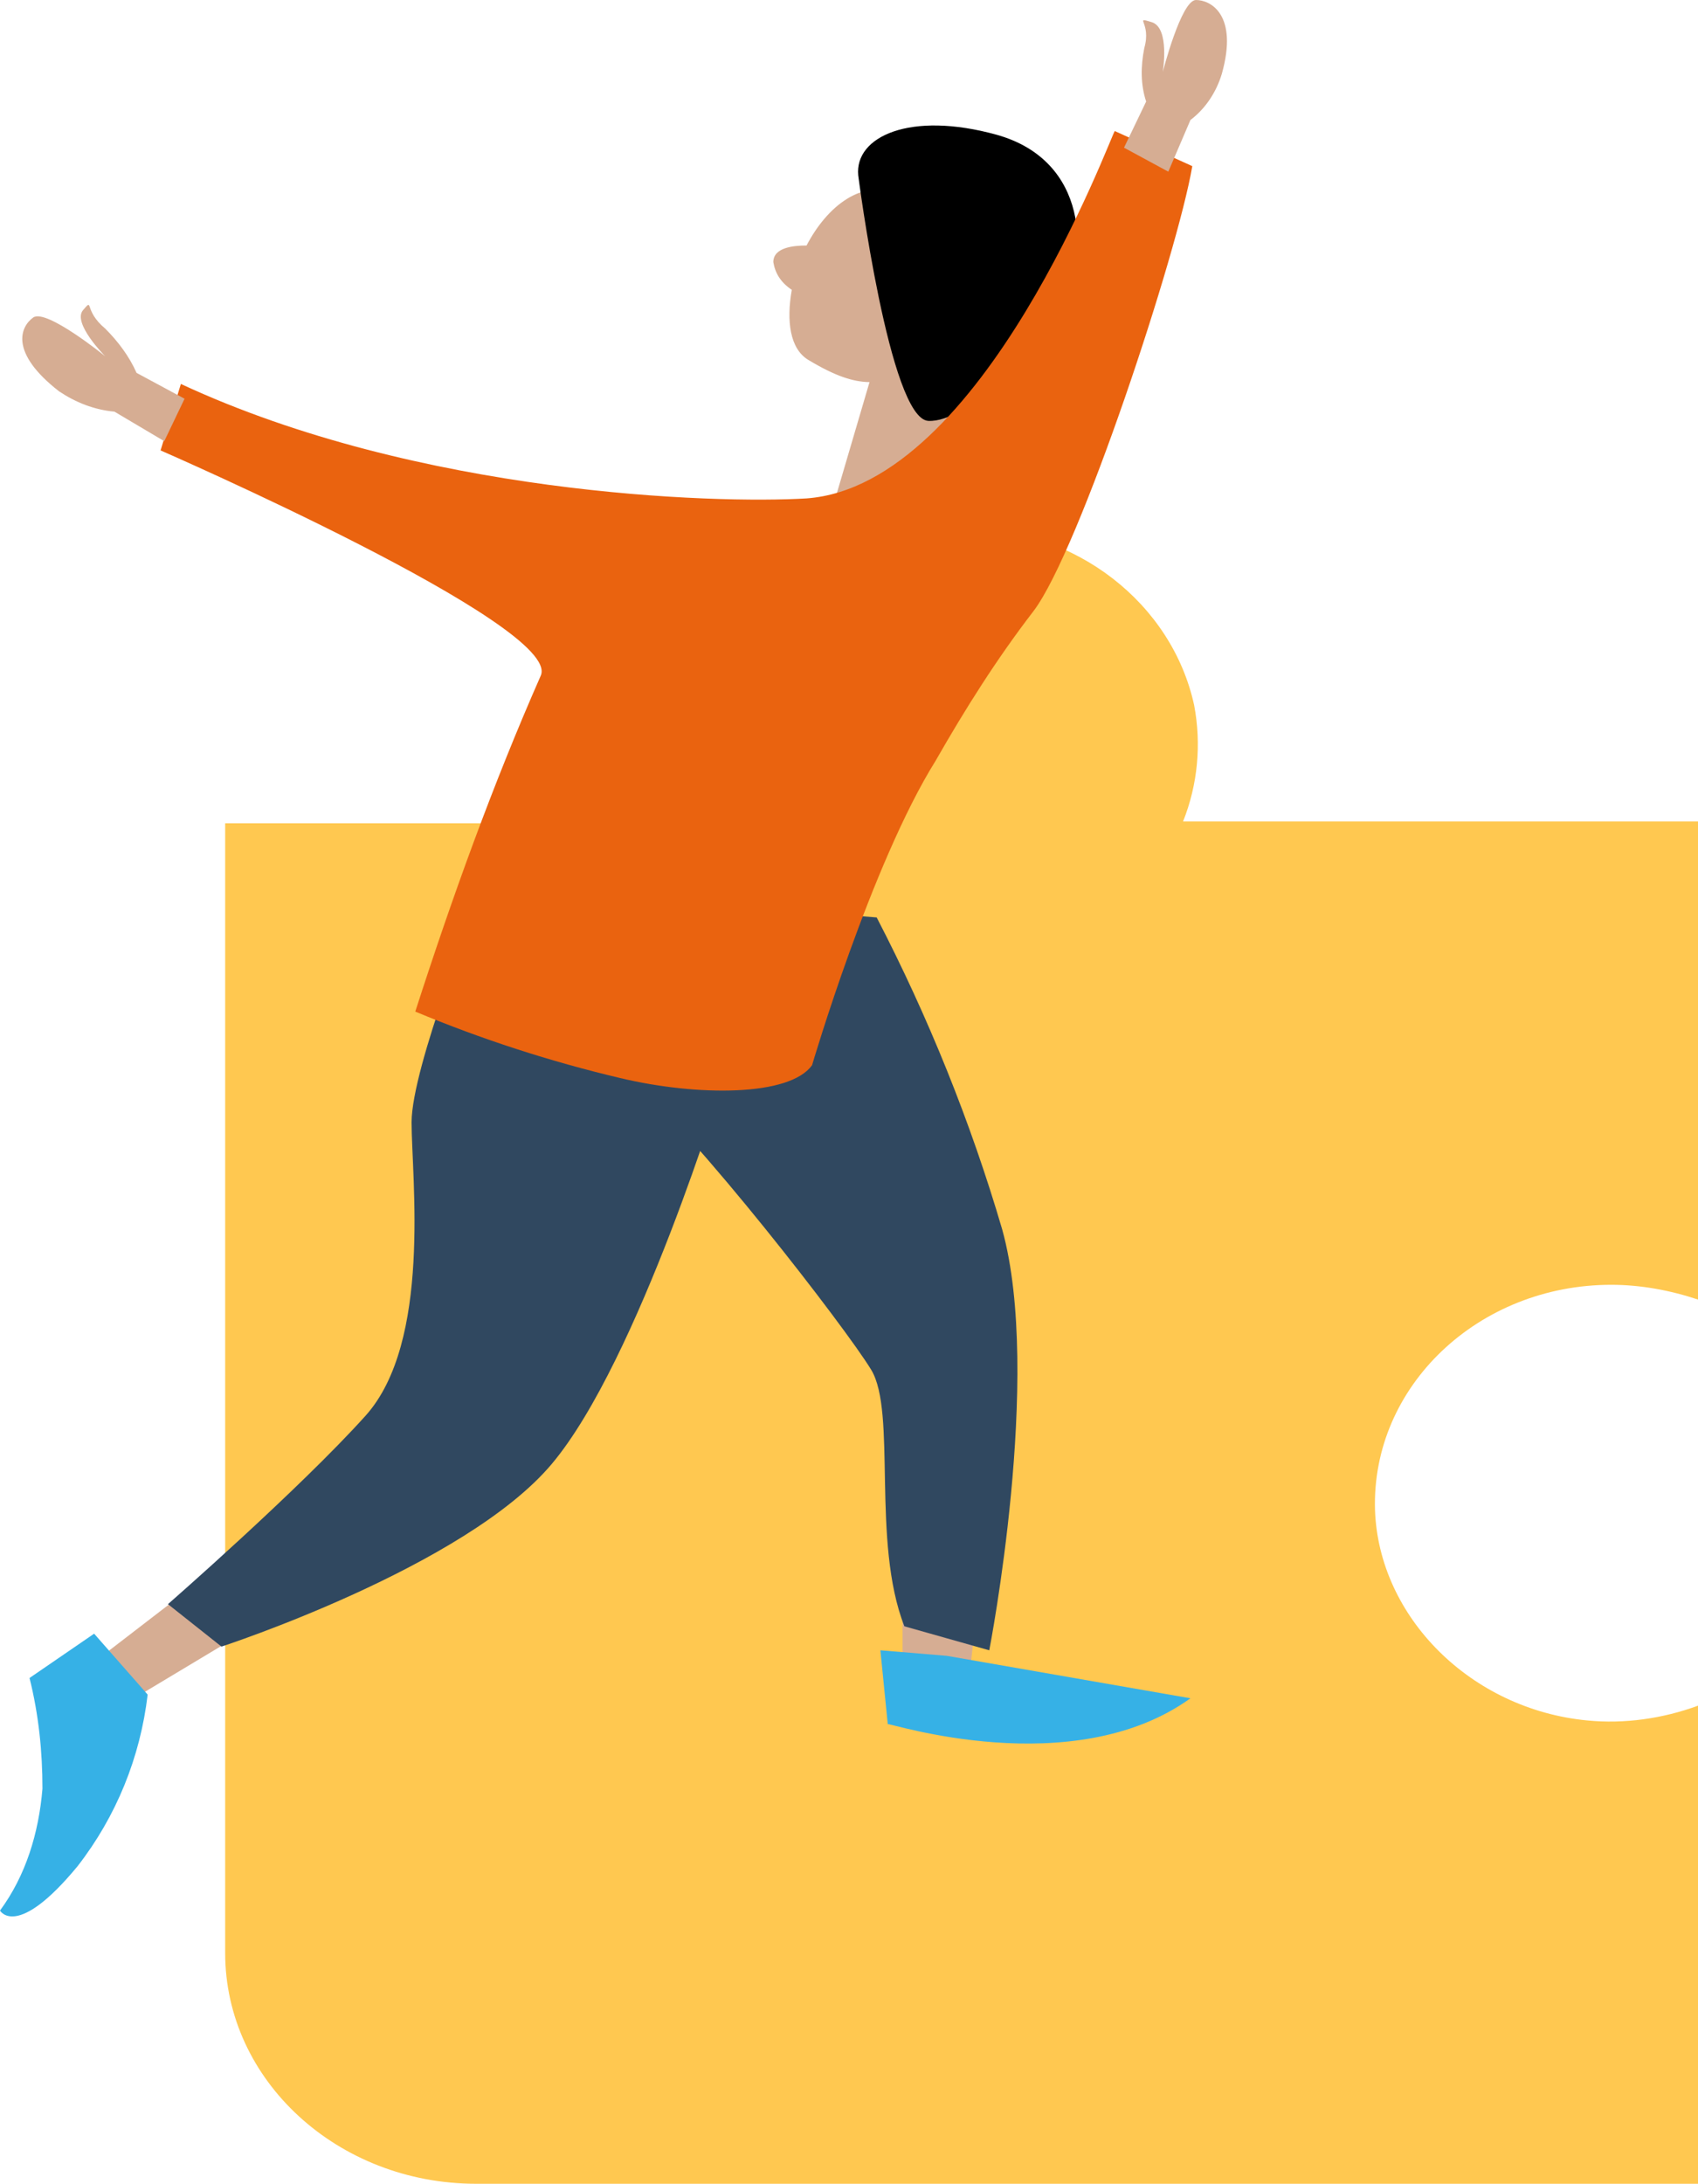 <?xml version="1.0" encoding="utf-8"?>
<!-- Generator: Adobe Illustrator 27.2.0, SVG Export Plug-In . SVG Version: 6.00 Build 0)  -->
<svg version="1.1" id="Grafik_5" xmlns="http://www.w3.org/2000/svg" xmlns:xlink="http://www.w3.org/1999/xlink" x="0px" y="0px"
	 width="92px" height="118.3px" viewBox="0 0 92 118.3" style="enable-background:new 0 0 92 118.3;" xml:space="preserve">
<style type="text/css">
	.st0{fill:#FFC850;}
	.st1{fill:#D6AD93;}
	.st2{fill:#304860;}
	.st3{fill:#EA630F;}
	.st4{fill:#36B1E6;}
</style>
<g id="Gruppe_43">
	<path id="Pfad_269" class="st0" d="M25.8,118.3H92V92.4c-1.9,0.7-4,1-6,0.8c-6.3-0.6-11.3-5.6-11.5-11.4
		c-0.2-6.7,5.6-12.2,12.8-12.2c1.6,0,3.2,0.3,4.7,0.8V44.5H64.1c0.8-2,1-4.2,0.6-6.3c-1.2-5.5-6.4-9.6-12.5-9.6
		c-7.1-0.1-12.9,5.3-12.9,11.9c0,1.4,0.3,2.8,0.8,4.1H12.2v61.2C12.2,112.7,18.3,118.3,25.8,118.3"/>
	<path id="Pfad_270" class="st1" d="M48.9,91.8V81.5l4.6,0.3l-1.1,10.2L48.9,91.8z"/>
	<path id="Pfad_271" class="st1" d="M52.9,13.6c-1.7-0.8-2.6,1.2-2.6,1.2s0-3.8-1.4-4.3c-2.2-0.9-4.1,0.7-5.2,2.8
		c-0.7,0-1.8,0.1-1.8,0.9c0.1,0.6,0.4,1.1,1,1.5c-0.3,1.7-0.1,3.2,0.9,3.8c3,1.8,3.7,1.1,6.1,0.9c1.1-0.1,1-2,1.7-2.2
		C52.3,18.1,54.7,14.5,52.9,13.6"/>
	<path id="Pfad_272" class="st1" d="M9.7,86.5l-3.9,3l1.8,2.3l5-3L9.7,86.5z"/>
	<path id="Pfad_273" class="st1" d="M52.2,18.3l-1.4,10.4l-5.6-1.5l2-6.8L52.2,18.3z"/>
	<path id="Pfad_274" d="M46.5,9.5c0,0,1.7,13.2,3.8,13.3s5.7-3.7,7.2-6.3S59,8.7,54,7.3C49.3,6,46.3,7.4,46.5,9.5"/>
	<path id="Pfad_275" class="st2" d="M25.9,48.9c0,0-3.6,8.9-3.6,11.9s1.1,11.9-2.5,15.9c-3.6,4-10.7,10.2-10.7,10.2l2.9,2.3
		c0,0,13.2-4.3,17.9-9.9s9.3-20.8,9.3-20.8L25.9,48.9z"/>
	<path id="Pfad_276" class="st2" d="M35.1,48.7c0,0-4.6,6.6-1.1,9.6c3.6,3,11.8,13.6,13.2,15.9s0,9.3,1.8,13.9l4.6,1.3
		c0,0,2.9-14.9,0.7-22.8c-1.7-5.8-4-11.5-6.8-16.9L35.1,48.7z"/>
	<path id="Pfad_277" class="st3" d="M43.7,27c-5,0.3-21-0.2-33.9-6.2l-1.1,3.6c0,0,21.8,9.5,20.6,12.2c-2.6,5.9-4.8,12-6.8,18.2
		c3.6,1.5,7.3,2.7,11.1,3.6c4.2,1,9.2,1,10.4-0.7c0,0,3.2-10.9,6.7-16.5c1.6-2.8,3.3-5.5,5.3-8.1c2.5-3.3,7.8-19.4,8.6-24.1
		l-4.2-1.9C60.2,7.3,53.3,26.3,43.7,27"/>
	<path id="Pfad_278" class="st4" d="M64.5,92l-13.2-2.3l-3.6-0.3l0.4,4C48.1,93.3,58.1,96.6,64.5,92"/>
	<path id="Pfad_279" class="st4" d="M5.1,88.5L8,91.8c-0.4,3.4-1.7,6.6-3.8,9.3c-3.3,4-4.2,2.4-4.2,2.4c1.4-1.9,2.1-4.2,2.3-6.6
		c0-2-0.2-4-0.7-6L5.1,88.5z"/>
	<path id="Pfad_280" class="st1" d="M60.9,8l1.2-2.5c-0.3-0.9-0.3-1.9-0.1-2.9c0.4-1.4-0.6-1.7,0.4-1.4S63,3.9,63,3.9s1-3.9,1.8-3.9
		s2.3,0.8,1.4,4c-0.3,1-0.9,1.9-1.7,2.5l-1.2,2.8L60.9,8z"/>
	<path id="Pfad_281" class="st1" d="M10,21.6l-2.6-1.4c-0.4-0.9-1-1.7-1.7-2.4c-1.2-1-0.6-1.7-1.2-1c-0.6,0.7,1.2,2.5,1.2,2.5
		s-3.2-2.6-3.9-2.1s-1.3,1.9,1.4,4c0.9,0.6,1.9,1,3,1.1l2.7,1.6L10,21.6z"/>
</g>
</svg>

